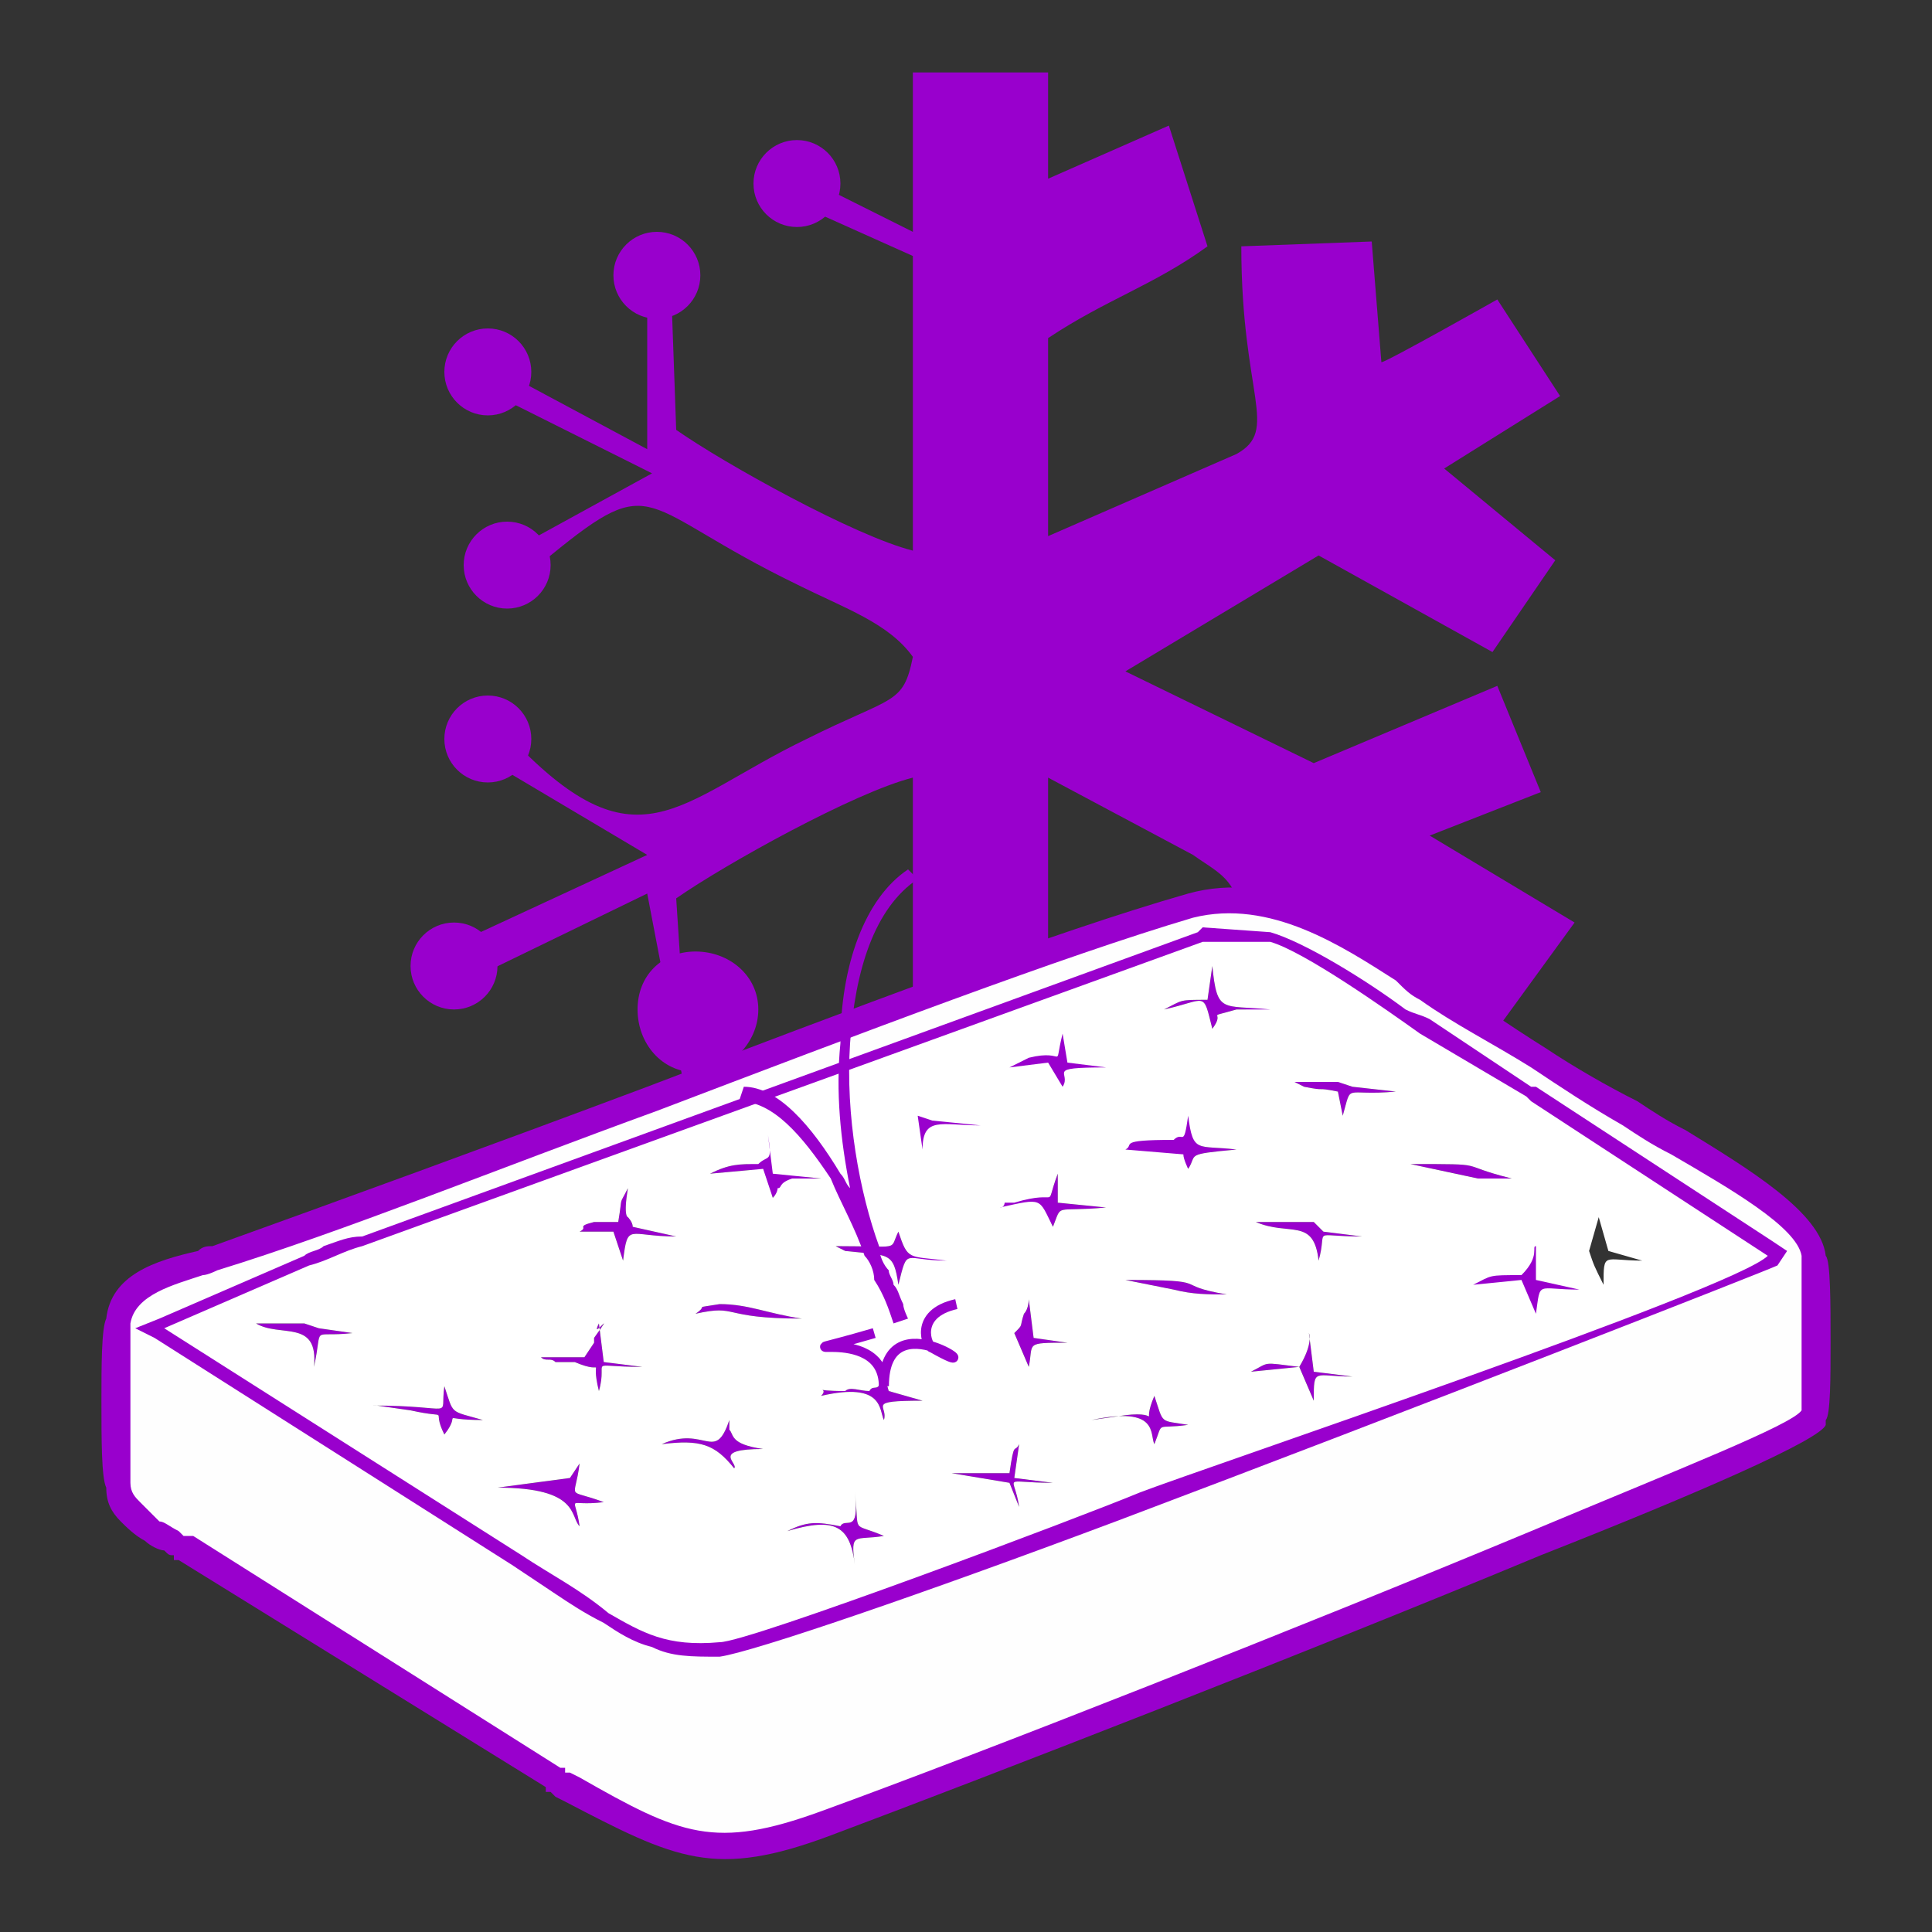 <svg xmlns="http://www.w3.org/2000/svg" xmlns:xlink="http://www.w3.org/1999/xlink" xml:space="preserve" width="400px" height="400px" style="shape-rendering:geometricPrecision; text-rendering:geometricPrecision; image-rendering:optimizeQuality; fill-rule:evenodd; clip-rule:evenodd" viewBox="0 0 400 400">
 <rect x="0" y="0" width="400" height="400" fill="#333333" stroke="none"/>
 <defs>
  <style type="text/css">
   <![CDATA[
    .str0 {stroke:#9900CD;stroke-width:2.083}
    .fil4 {fill:none}
    .fil1 {fill:#FEFEFE}
    .fil0 {fill:#9900CD}
    .fil3 {fill:white}
    .fil2 {fill:#9900CD;fill-rule:nonzero}
   ]]>
  </style>
 </defs>
 <g id="Layer_x0020_1">
  <g id="_2968411997728">
   <path class="fil0" d="M134 93l-28 -15 -3 4 32 16 -31 17 4 5 6 -5c22,-18 18,-10 51,6 10,5 19,8 24,15 -2,10 -4,8 -22,17 -27,13 -35,28 -62,-1l-3 6 32 19 -41 19 6 6 35 -17 9 47 -3 -46c10,-7 37,-22 49,-25l0 60c-31,22 -25,3 -35,17 5,21 16,1 23,-4 6,-4 4,-4 12,-4 0,30 -4,36 9,38 25,6 19,-12 19,-30 10,3 13,8 25,11 3,-7 9,-15 11,-22l-36 -22 0 -44 30 16c7,5 11,5 11,25 0,7 0,15 0,22 30,0 28,5 28,-25 8,5 15,9 24,14l16 -22 -30 -18 23 -9 -9 -22 -38 16 -39 -19 40 -24 36 20 13 -19 -23 -19 24 -15 -13 -20c0,0 -23,13 -24,13l-2 -25 -27 1c0,31 8,38 -1,43l-39 17 0 -41c12,-8 22,-11 33,-19l-8 -25 -25 11 0 -22 -28 0 0 33 -26 -13 -3 5 29 13 0 61c-12,-3 -39,-18 -49,-25l-1 -28 -5 -1 0 33z"></path>
   <path class="fil1" d="M34 275l30 -13c4,-1 7,-3 11,-4l174 -63 14 0c7,2 24,14 31,19l22 13c0,0 0,0 1,1l49 32c-3,2 -201,79 -217,80 -11,1 -16,-2 -23,-6 -6,-5 -12,-8 -18,-12l-74 -47zm213 -87c-49,13 -144,53 -202,72 -9,3 -19,5 -21,14 0,2 0,31 0,33 1,5 4,7 8,10 1,1 4,2 5,3 0,0 1,1 1,1l76 47c1,0 1,1 1,1 1,0 1,0 1,0 24,13 31,18 55,9 54,-21 202,-79 205,-85 0,-2 0,-30 0,-33 -2,-10 -26,-21 -39,-29 -14,-9 -28,-18 -42,-26 -12,-8 -29,-23 -48,-17z"></path>
   <path class="fil2" d="M33 273l30 -13 0 0c1,-1 3,-1 4,-2 3,-1 5,-2 8,-2l0 0 173 -63 1 -1 14 1 0 0c7,2 20,10 28,16l0 0c2,1 3,1 5,2l0 0 21 14 0 0 1 0 0 0 0 0 49 32 3 2 -2 3c-2,1 -76,30 -137,53 -40,15 -75,27 -82,28 -6,0 -10,0 -14,-2 -4,-1 -7,-3 -10,-5 -4,-2 -7,-4 -10,-6l0 0c-3,-2 -6,-4 -9,-6l0 0 -74 -47 -4 -2 5 -2zm32 -8l-26 11 70 44c3,2 6,3 9,5l0 0c4,2 7,4 10,6 3,2 6,4 9,5 3,1 7,2 11,2 7,-1 41,-13 81,-28 53,-20 116,-44 131,-51l-45 -29 0 -1 0 0 -1 0 0 0 -21 -13 0 0c-1,0 -3,-2 -5,-3l0 0c-8,-5 -20,-13 -26,-15l-13 0 -173 63 0 0c-2,1 -4,1 -7,2 -1,1 -2,1 -4,2zm182 -75c-27,8 -69,24 -111,40 -33,12 -65,25 -91,33 0,0 -2,1 -3,1 -6,2 -14,4 -15,10 0,1 0,9 0,16 0,8 0,16 0,17 0,2 1,3 2,4 1,1 2,2 4,4l0 0c1,0 2,1 4,2 0,0 1,1 1,1l1 0 0 0 0 0 0 0 1 0 76 48 0 0 0 0 1 0 0 0 0 1 0 0 1 0 2 1c21,12 28,15 50,7l0 0c33,-12 99,-38 147,-58 31,-13 54,-22 56,-25 0,-1 0,-8 0,-14 0,-8 0,-16 0,-18 -1,-6 -15,-14 -27,-21 -4,-2 -7,-4 -10,-6 -7,-4 -13,-8 -19,-12 -8,-5 -16,-9 -23,-14 -2,-1 -3,-2 -5,-4 -11,-7 -26,-17 -42,-13zm-113 35c42,-16 84,-32 112,-40 18,-5 34,6 46,14 1,1 3,2 5,3 8,5 15,10 23,15 6,4 13,8 19,11 3,2 6,4 10,6 13,8 28,17 29,26 1,1 1,10 1,18 0,7 0,15 -1,16l0 1c-1,3 -26,14 -59,27 -48,20 -115,46 -147,58l0 0c-24,9 -32,5 -55,-7l-2 -1 0 0 -1 -1 0 0 0 0 0 0c-1,0 -1,0 -1,0l0 -1 0 0 -76 -47 0 0c-1,0 -1,0 -1,0l0 -1 0 0c-1,0 -1,0 -2,-1 -1,0 -3,-1 -4,-2l0 0c-2,-1 -4,-3 -5,-4 -2,-2 -3,-4 -3,-7 -1,-2 -1,-10 -1,-18 0,-7 0,-15 1,-17 1,-9 10,-12 19,-14 1,-1 2,-1 3,-1 25,-9 58,-21 90,-33z"></path>
   <path class="fil0" d="M243 236c-12,0 -8,1 -10,2l12 1c0,1 1,3 1,3 2,-3 -1,-3 10,-4 -8,-1 -9,1 -10,-7 -1,7 -1,3 -3,5z"></path>
   <path class="fil0" d="M103 308c17,0 15,6 17,8 -1,-7 -3,-4 5,-5 -8,-3 -6,0 -5,-8 0,0 -2,3 -2,3l-15 2z"></path>
   <path class="fil0" d="M121 281l-10 0c1,0 1,0 1,0 1,1 2,0 3,1 0,0 3,0 4,0 7,3 3,-2 5,6 2,-7 -3,-5 9,-5l-8 -1 -1 -8c-2,4 4,-4 -1,3 0,0 0,1 0,1l-2 3z"></path>
   <path class="fil0" d="M128 253c0,0 -5,0 -5,0 -4,1 -1,1 -3,2l7 0 2 6c1,-8 1,-5 11,-5l-9 -2c0,-1 -1,-2 -1,-2 0,0 -1,0 0,-6 -2,4 -1,1 -2,7z"></path>
   <path class="fil0" d="M157 241c-4,0 -6,0 -10,2l11 -1 2 6c1,-1 1,-2 1,-2 1,0 0,-1 3,-2 0,0 6,0 6,0l-10 -1 -1 -8c1,6 0,4 -2,6z"></path>
   <path class="fil0" d="M269 283c-8,-1 -6,-1 -10,1l10 -1 3 7c0,-7 0,-5 8,-5l-8 -1 -1 -8c0,0 1,2 -2,7z"></path>
   <path class="fil0" d="M173 258l2 1c9,1 10,0 11,7 2,-8 1,-5 10,-5 -8,-1 -8,0 -10,-6 -2,4 1,3 -13,3z"></path>
   <path class="fil0" d="M137 299c8,-1 11,0 15,5 1,-1 -5,-4 6,-4 -7,-1 -6,-3 -7,-4l0 -2c-3,9 -5,1 -14,5z"></path>
   <path class="fil0" d="M77 291c1,0 1,0 1,0l7 1c9,2 4,-1 7,5 4,-5 -2,-3 8,-3 -7,-2 -6,-1 -8,-7 -1,7 3,4 -15,4z"></path>
   <path class="fil0" d="M180 288c-2,0 -4,-1 -5,0 -8,0 -3,-1 -5,1 13,-3 12,3 13,5 1,-3 -4,-4 8,-4l-7 -2 -2 -7c1,9 -1,5 -2,7z"></path>
   <path class="fil0" d="M207 250c9,-2 8,-2 11,4 2,-5 0,-3 11,-4l-10 -1 0 -6c-3,8 1,3 -9,6 -1,0 -1,0 -2,0 0,0 0,1 -1,1z"></path>
   <path class="fil0" d="M250 207c-6,0 -5,0 -9,2 9,-2 8,-4 10,4 3,-4 -2,-2 5,-4 0,0 6,0 7,0 -10,-1 -11,1 -12,-9l-1 7z"></path>
   <path class="fil0" d="M272 253l-12 0c7,3 12,-1 13,8 2,-7 -2,-5 9,-5l-8 -1 -2 -2z"></path>
   <path class="fil0" d="M211 312c-1,-7 -4,-5 7,-5l-8 -1 1 -7c-1,2 -1,-1 -2,6l-12 0 12 2 2 5z"></path>
   <path class="fil0" d="M209 221l8 -1 3 5c2,-3 -4,-4 9,-4l-8 -1 -1 -6c-2,8 1,3 -7,5l-4 2z"></path>
   <path class="fil0" d="M313 244c-12,-3 -4,-3 -21,-3l14 3c0,0 1,0 1,0 1,0 6,0 6,0z"></path>
   <path class="fil0" d="M63 274l-10 0c5,3 13,-1 12,9 2,-9 -1,-6 8,-7l-7 -1 -3 -1z"></path>
   <path class="fil0" d="M163 317c10,-3 13,-1 14,7 -1,-7 0,-5 6,-6 -7,-3 -5,0 -6,-9 1,9 -2,5 -3,7 -5,-1 -7,-1 -11,1z"></path>
   <path class="fil0" d="M254 268c-12,-2 -2,-3 -21,-3l10 2c4,1 7,1 11,1z"></path>
   <path class="fil0" d="M226 294c14,-3 12,3 13,5 2,-5 0,-3 7,-4 -6,-1 -5,0 -7,-6 -3,7 2,3 -6,4l-7 1z"></path>
   <path class="fil0" d="M210 276l3 7c1,-5 -1,-5 8,-5l-7 -1 -1 -8c0,0 0,2 -1,3 -1,3 0,2 -2,4z"></path>
   <path class="fil0" d="M277 224l-9 0c2,1 0,0 2,1 5,1 2,0 7,1l1 5c2,-7 0,-4 11,-5l-9 -1 -3 -1z"></path>
   <path class="fil0" d="M144 272c9,-2 5,1 22,1 -7,-1 -11,-3 -17,-3 -6,1 -2,0 -5,2z"></path>
   <path class="fil0" d="M190 231l1 7c0,-7 4,-5 12,-5l-10 -1 -3 -1z"></path>
   <path class="fil3" d="M174 316c1,-2 4,2 3,-7 1,9 -1,6 6,9 -6,1 -7,-1 -6,6 -1,-8 -4,-10 -14,-7 4,-2 6,-2 11,-1zm-71 -8l15 -2c0,0 2,-3 2,-3 -1,8 -3,5 5,8 -8,1 -6,-2 -5,5 -2,-2 0,-8 -17,-8zm94 -3l12 0c1,-7 1,-4 2,-6l-1 7 8 1c-11,0 -8,-2 -7,5l-2 -5 -12 -2zm-46 -11l0 2c1,1 0,3 7,4 -11,0 -5,3 -6,4 -4,-5 -7,-6 -15,-5 9,-4 11,4 14,-5zm88 -5c2,6 1,5 7,6 -7,1 -5,-1 -7,4 -1,-2 1,-8 -13,-5l7 -1c8,-1 3,3 6,-4zm-139 5c-10,0 -4,-2 -8,3 -3,-6 2,-3 -7,-5l-7 -1c0,0 0,0 -1,0 18,0 14,3 15,-4 2,6 1,5 8,7zm91 -4c-12,0 -7,1 -8,4 -1,-2 0,-8 -13,-5 2,-2 -3,-1 5,-1 1,-1 3,0 5,0 1,-2 3,2 2,-7l2 7 7 2zm80 -14l1 8 8 1c-8,0 -8,-2 -8,5l-3 -7 -10 1c4,-2 2,-2 10,-1 3,-5 2,-7 2,-7zm-152 6c-1,0 -4,0 -4,0 -1,-1 -2,0 -3,-1 0,0 0,0 -1,0l10 0 2 -3c0,0 0,-1 0,-1 5,-7 -1,1 1,-3l1 8 8 1c-12,0 -7,-2 -9,5 -2,-8 2,-3 -5,-6zm91 -6c2,-2 1,-1 2,-4 1,-1 1,-3 1,-3l1 8 7 1c-9,0 -7,0 -8,5l-3 -7zm-144 -1l7 1c-9,1 -6,-2 -8,7 1,-10 -7,-6 -12,-9l10 0 3 1zm78 -3c3,-2 -1,-1 5,-2 6,0 10,2 17,3 -17,0 -13,-3 -22,-1zm110 -4c-4,0 -7,0 -11,-1l-10 -2c19,0 9,1 21,3zm77 -16l2 7 7 2c-8,0 -8,-2 -8,5 -2,-4 -2,-4 -3,-7l0 0 2 -7zm-145 3c2,6 2,5 10,6 -9,0 -8,-3 -10,5 -1,-7 -2,-6 -11,-7l-2 -1c14,0 11,1 13,-3zm88 0l8 1c-11,0 -7,-2 -9,5 -1,-9 -6,-5 -13,-8l12 0 2 2zm-145 6l-2 -6 -7 0c2,-1 -1,-1 3,-2 0,0 5,0 5,0 1,-6 0,-3 2,-7 -1,6 0,6 0,6 0,0 1,1 1,2l9 2c-10,0 -10,-3 -11,5zm90 -18l0 6 10 1c-11,1 -9,-1 -11,4 -3,-6 -2,-6 -11,-4 1,0 1,-1 1,-1 1,0 1,0 2,0 10,-3 6,2 9,-6zm94 1c0,0 -5,0 -6,0 0,0 -1,0 -1,0l-14 -3c17,0 9,0 21,3zm-149 0c-3,1 -2,2 -3,2 0,0 0,1 -1,2l-2 -6 -11 1c4,-2 6,-2 10,-2 2,-2 3,0 2,-6l1 8 10 1c0,0 -6,0 -6,0zm92 -6c-11,1 -8,1 -10,4 0,0 -1,-2 -1,-3l-12 -1c2,-1 -2,-2 10,-2 2,-2 2,2 3,-5 1,8 2,6 10,7zm-63 -6l10 1c-8,0 -12,-2 -12,5l-1 -7 3 1zm96 -6c-11,1 -9,-2 -11,5l-1 -5c-5,-1 -2,0 -7,-1 -2,-1 0,0 -2,-1l9 0 3 1 9 1zm-76 -7c8,-2 5,3 7,-5l1 6 8 1c-13,0 -7,1 -9,4l-3 -5 -8 1 4 -2zm43 -10c-7,2 -2,0 -5,4 -2,-8 -1,-6 -10,-4 4,-2 3,-2 9,-2l1 -7c1,10 2,8 12,9 -1,0 -7,0 -7,0zm-148 113c6,4 12,7 18,12 7,4 12,7 23,6 6,0 75,-26 87,-31 13,-5 123,-42 130,-49l-49 -32c-1,-1 -1,-1 -1,-1l-22 -13c-7,-5 -24,-17 -31,-19l-14 0 -174 63c-4,1 -7,3 -11,4l-30 13 74 47z"></path>
   <path class="fil0" d="M144 197c7,0 13,5 13,12 0,7 -6,13 -13,13 -7,0 -12,-6 -12,-13 0,-7 5,-12 12,-12z"></path>
   <path class="fil2" d="M190 182c-9,6 -13,19 -14,34 -1,15 2,31 6,42 0,2 1,4 2,5 0,1 1,2 1,3 1,1 1,2 2,4 0,1 1,3 1,3l-3 1c-1,-3 -2,-6 -4,-9 0,-2 -1,-4 -2,-5 -2,-6 -5,-11 -7,-16 -6,-9 -12,-16 -19,-16l1 -3c7,0 14,8 20,18 1,1 1,2 2,3 -2,-10 -3,-20 -2,-30 0,-16 5,-30 14,-36l2 2z"></path>
   <path class="fil4 str0" d="M181 276c-24,7 2,-3 2,11 0,-19 24,0 10,-8 -1,0 -4,-7 5,-9"></path>
   <circle class="fil0" cx="165" cy="38" r="9"></circle>
   <circle class="fil0" cx="136" cy="57" r="9"></circle>
   <circle class="fil0" cx="101" cy="77" r="9"></circle>
   <circle class="fil0" cx="105" cy="117" r="9"></circle>
   <circle class="fil0" cx="101" cy="153" r="9"></circle>
   <circle class="fil0" cx="94" cy="200" r="9"></circle>
   <path class="fil0" d="M315 264c-7,0 -6,0 -10,2l10 -1 3 7c1,-7 0,-5 9,-5l-9 -2 0 -7c-1,0 1,2 -3,6z"></path>
  </g>
 </g>
</svg>